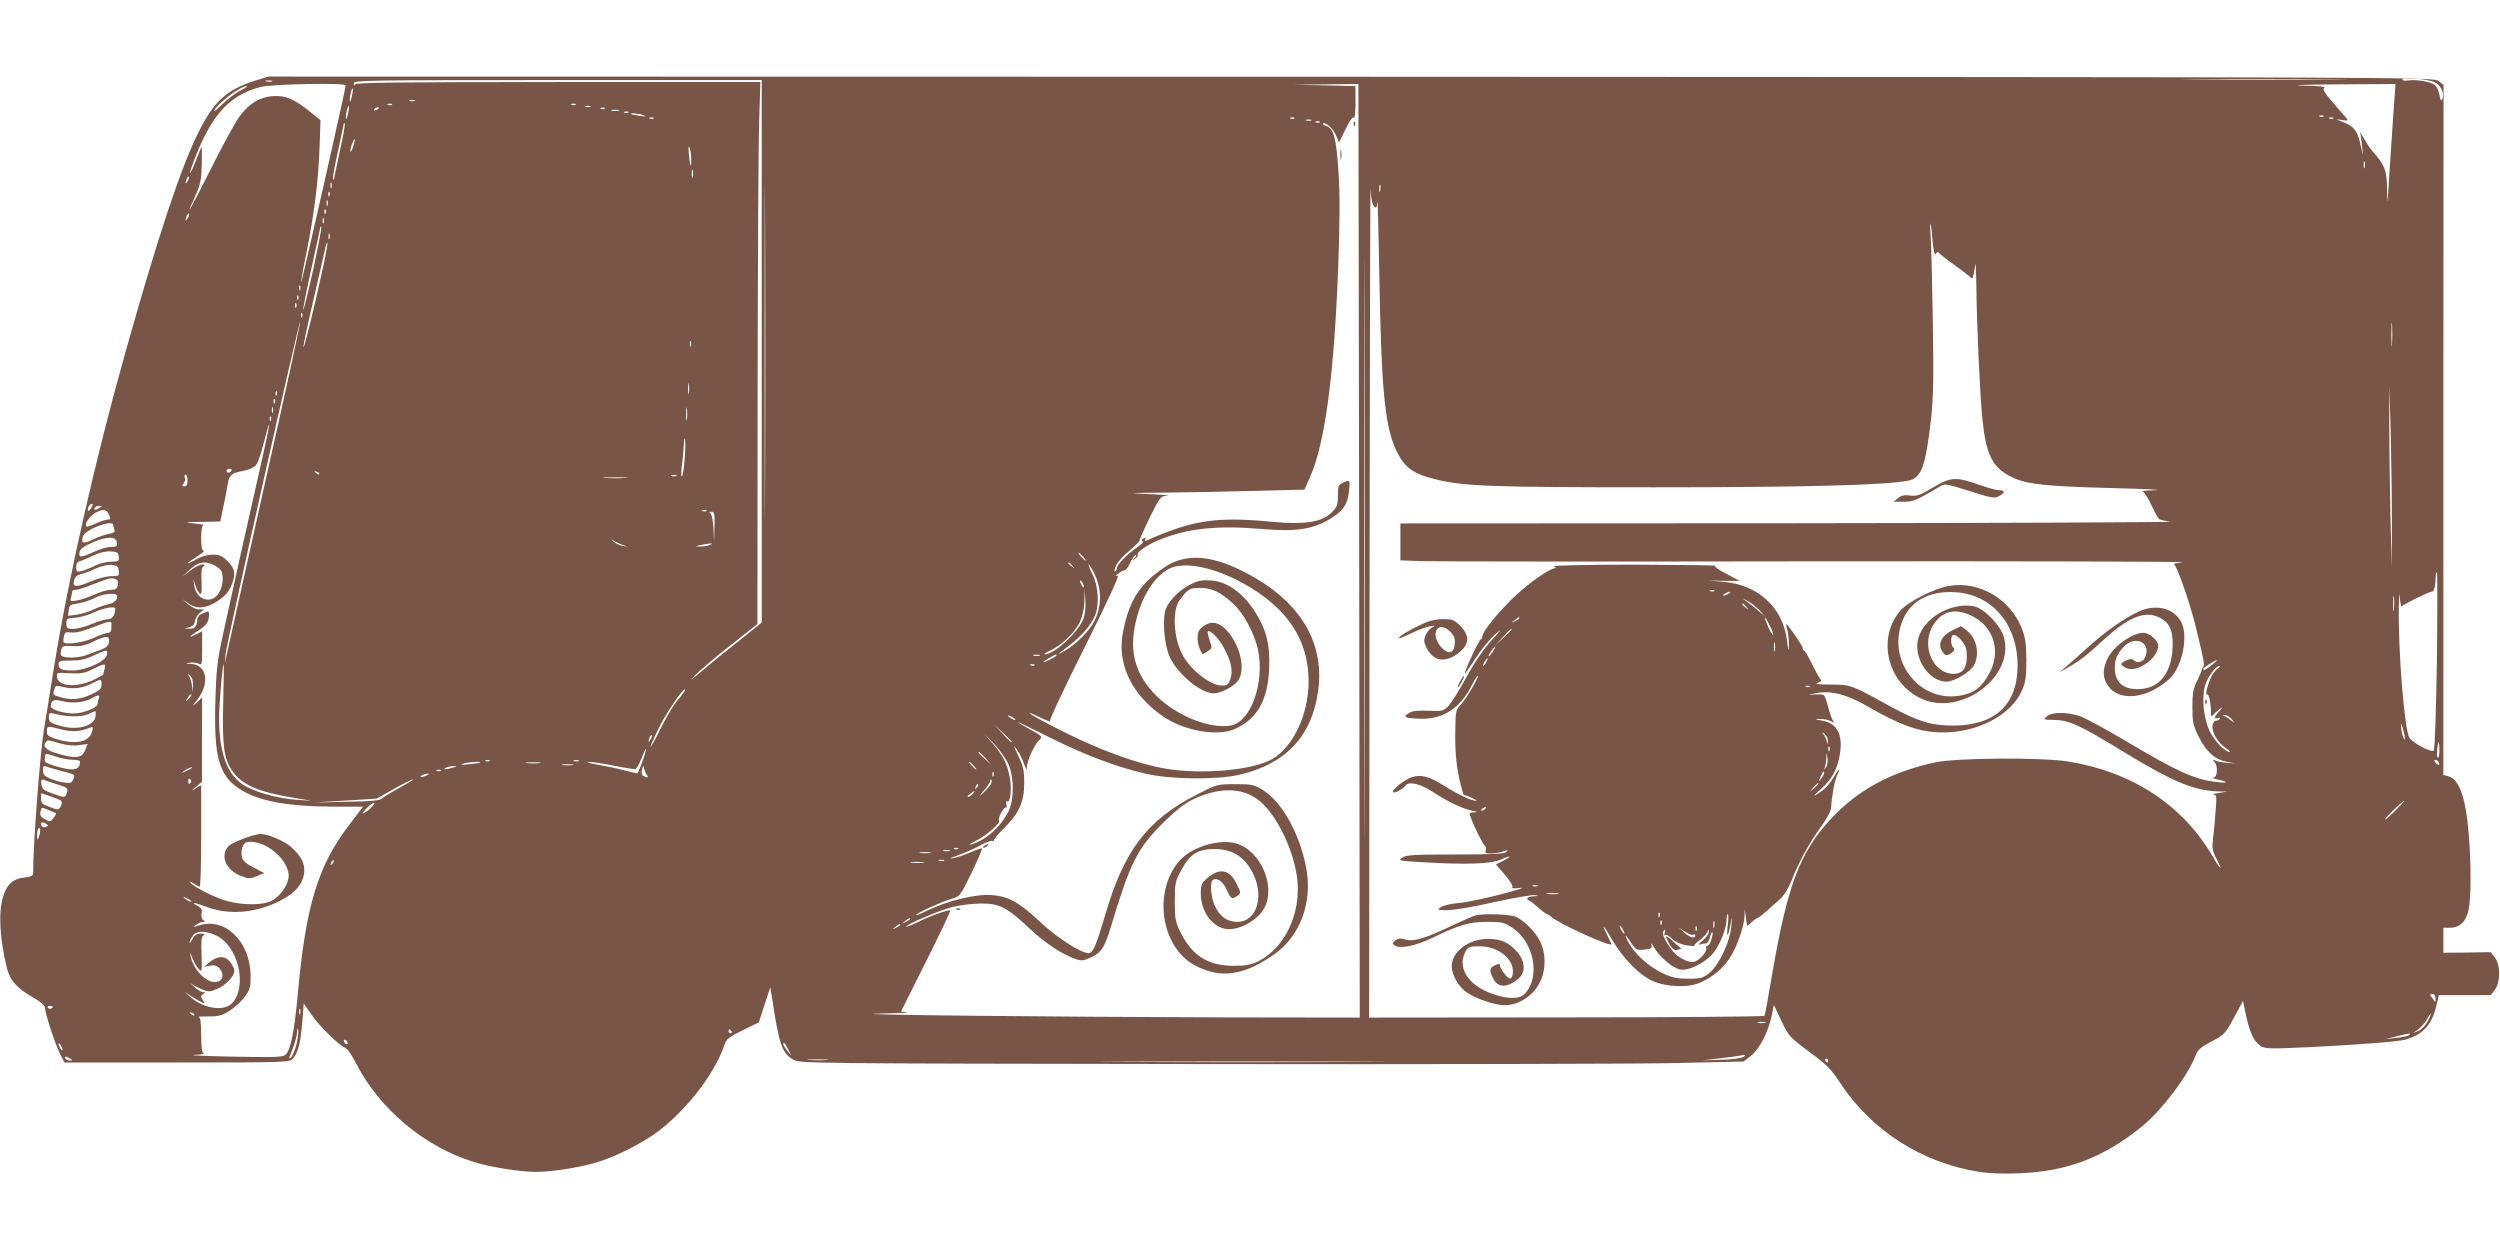 <?xml version="1.0" standalone="no"?>
<!DOCTYPE svg PUBLIC "-//W3C//DTD SVG 20010904//EN"
 "http://www.w3.org/TR/2001/REC-SVG-20010904/DTD/svg10.dtd">
<svg version="1.0" xmlns="http://www.w3.org/2000/svg"
 width="1280pt" height="640pt" viewBox="0 0 1280 640"
 preserveAspectRatio="xMidYMid meet">
<g transform="translate(0,640) scale(0.1,-0.1)"
fill="#795548" stroke="none">
<path d="M1303 5986 c-142 -46 -207 -104 -284 -258 -91 -180 -207 -528 -373
-1118 -160 -567 -298 -1180 -371 -1635 -14 -88 -36 -227 -50 -310 -20 -123
-57 -608 -55 -731 0 -18 -7 -22 -46 -27 -58 -6 -90 -36 -109 -101 -24 -79 -16
-214 20 -361 17 -67 51 -105 143 -157 29 -17 52 -37 52 -46 0 -28 51 -185 76
-234 l24 -48 575 0 c556 0 576 1 594 19 26 26 40 82 49 192 l7 92 39 -57 c41
-60 144 -161 173 -170 10 -3 36 -40 57 -82 120 -233 349 -425 601 -503 85 -27
238 -51 320 -51 90 0 245 26 333 56 98 33 226 100 299 157 147 114 286 297
332 437 10 30 22 40 93 75 l83 40 29 90 30 90 9 -55 c36 -238 50 -281 108
-315 34 -20 55 -20 2099 -23 1136 -2 2223 1 2416 5 l351 8 37 29 c44 33 89
121 107 205 l11 56 38 -80 c36 -78 40 -83 143 -160 90 -66 114 -91 157 -157
160 -245 418 -411 713 -458 50 -8 125 -11 210 -7 243 10 428 81 622 238 103
83 240 265 277 367 10 26 26 41 80 69 65 34 70 39 115 121 l47 87 16 -75 c19
-88 41 -134 75 -156 22 -14 48 -15 257 -5 243 12 449 28 483 38 93 27 137 76
160 178 l12 50 133 0 133 0 21 28 c29 40 29 125 0 164 l-22 28 -121 -2 -121
-1 0 64 0 64 34 0 c50 0 82 31 95 91 13 62 14 223 1 389 -15 186 -49 282 -106
296 l-24 6 0 1767 1 1766 -26 20 c-26 20 -43 20 -5568 22 l-5542 1 -72 -22z
m10640 7 c-188 -2 -498 -2 -690 0 -191 1 -37 2 342 2 380 0 536 -1 348 -2z
m522 -14 c33 -16 52 -57 40 -85 -6 -15 -9 -11 -15 20 -4 22 -15 45 -25 52 -22
16 -95 28 -135 22 -16 -3 -30 0 -30 5 0 14 130 3 165 -14z m-11072 4 c-7 -2
-21 -2 -30 0 -10 3 -4 5 12 5 17 0 24 -2 18 -5z m2507 -1382 l0 -1389 -115
-92 c-64 -50 -151 -121 -193 -157 -55 -47 -65 -53 -35 -22 23 24 105 94 182
154 l139 110 1 1185 c1 652 4 1276 8 1388 l6 202 -1036 0 c-819 0 -1036 -3
-1040 -12 -3 -8 -6 -6 -6 5 -1 16 55 17 1044 17 l1045 0 0 -1389z m17 -699
c-1 -383 -2 -69 -2 698 0 767 1 1081 2 697 2 -383 2 -1011 0 -1395z m3070
-1514 c-1 -662 -2 -121 -2 1202 0 1323 1 1864 2 1203 2 -662 2 -1744 0 -2405z
m-5217 3575 c0 -17 -225 -1012 -228 -1008 -2 1 10 70 27 151 40 199 60 359 67
534 l5 145 -50 40 c-86 69 -128 87 -193 83 -69 -5 -123 -38 -173 -106 -19 -26
-85 -145 -145 -266 -109 -217 -138 -267 -80 -139 26 58 31 81 33 160 1 51 1
93 0 93 -1 0 -14 -32 -29 -70 -15 -39 -29 -68 -31 -66 -2 2 10 39 27 82 88
221 176 316 331 358 58 16 439 23 439 9z m5189 -2383 l3 -2390 -683 1 c-865 2
-2010 14 -1779 19 96 2 161 5 144 7 l-31 4 128 256 c71 141 127 259 124 261
-6 7 -105 -28 -167 -60 -32 -15 -58 -26 -58 -22 0 11 167 82 235 100 39 9 104
18 145 18 96 1 136 -19 248 -125 79 -75 170 -136 241 -160 27 -9 39 -8 72 7
56 24 75 53 105 153 101 336 136 405 268 537 67 66 109 99 156 122 126 59 236
61 321 5 84 -56 172 -214 204 -369 40 -192 -44 -392 -195 -467 -35 -17 -62
-22 -125 -22 -129 0 -213 53 -271 172 -26 52 -29 68 -29 158 0 96 2 103 36
165 42 78 83 103 168 103 95 0 161 -45 202 -137 51 -117 8 -236 -85 -236 -53
0 -91 27 -117 84 -20 44 -25 121 -9 131 22 13 53 -9 71 -51 22 -48 26 -51 55
-30 19 14 18 15 -4 60 -36 75 -90 85 -153 28 -27 -24 -31 -35 -31 -78 0 -85
53 -164 122 -179 66 -15 172 42 206 111 54 111 -21 284 -141 324 -86 28 -232
-14 -296 -87 -137 -157 -96 -441 78 -535 131 -71 251 -54 409 57 134 96 197
271 160 451 -35 172 -124 329 -220 389 -46 28 -56 30 -142 30 -92 0 -93 0
-196 -53 -253 -129 -372 -285 -468 -612 -48 -163 -64 -200 -86 -200 -40 0
-163 79 -250 161 -104 98 -159 129 -243 136 -82 8 -237 -30 -343 -84 -27 -13
-48 -21 -48 -18 0 9 138 71 185 84 39 11 42 15 99 131 32 67 56 123 54 126 -3
2 -29 -7 -59 -20 -30 -13 -70 -27 -89 -30 -23 -4 -16 1 23 14 31 11 82 34 113
50 30 17 60 28 65 24 5 -3 8 -2 7 3 -1 4 22 33 53 63 77 77 103 134 103 231 0
66 -5 87 -31 141 -23 46 -26 56 -10 35 12 -16 30 -49 39 -75 11 -30 17 -38 16
-22 -2 30 35 113 62 140 19 19 18 20 -46 55 -35 20 -64 37 -64 39 0 2 73 -34
163 -79 174 -87 334 -149 487 -185 128 -31 365 -34 485 -7 239 56 372 197 404
431 32 230 -78 431 -311 570 -188 112 -328 138 -443 81 -33 -17 -87 -56 -121
-90 -65 -65 -100 -138 -124 -259 -33 -165 44 -325 209 -437 108 -72 275 -100
362 -62 115 51 170 146 177 310 6 125 -16 207 -80 302 -60 90 -138 143 -216
149 -48 3 -67 0 -108 -21 -64 -32 -121 -95 -130 -142 -12 -65 1 -178 26 -231
43 -89 159 -184 225 -184 31 0 93 30 118 58 43 47 27 157 -33 241 -51 69 -101
81 -152 34 -25 -23 -21 -86 8 -131 1 -2 13 4 27 13 24 15 24 17 10 57 -7 22
-12 43 -9 45 11 11 58 -36 84 -87 36 -67 46 -116 31 -158 -9 -27 -16 -32 -43
-32 -61 0 -168 86 -206 166 -39 79 -47 201 -18 259 6 11 22 32 36 48 21 22 34
27 75 27 61 0 103 -20 167 -77 57 -51 112 -153 131 -240 35 -170 -37 -370
-140 -388 -106 -18 -274 49 -377 149 -110 109 -144 224 -110 377 29 131 94
236 170 276 77 41 231 10 384 -75 224 -125 332 -288 332 -502 0 -166 -78 -333
-185 -396 -100 -58 -362 -81 -551 -49 -137 24 -323 91 -504 181 -91 45 -174
90 -185 99 -11 9 9 2 43 -15 35 -17 61 -27 58 -21 -4 5 77 177 179 380 123
247 179 368 167 364 -14 -4 -13 -2 3 10 11 9 26 17 32 17 7 0 19 15 27 34 8
18 20 37 27 42 10 6 10 3 -1 -12 -14 -18 -14 -18 2 -5 10 7 16 17 13 21 -8 12
54 54 115 78 147 58 295 73 529 53 166 -14 251 -1 339 51 69 42 92 75 99 143
6 60 6 60 -32 43 -22 -10 -25 -17 -25 -66 0 -48 -4 -58 -33 -87 -48 -48 -137
-62 -300 -47 -288 28 -408 10 -646 -95 -9 -4 -12 -2 -7 5 5 8 2 10 -9 5 -11
-4 -13 -8 -5 -13 7 -4 -4 -16 -27 -32 -50 -34 -103 -87 -103 -104 0 -7 -5 -16
-10 -19 -6 -4 -5 8 3 27 7 18 38 53 68 77 29 24 54 49 54 55 0 6 24 59 53 119
53 106 54 107 90 109 20 1 -21 5 -93 8 -121 6 -115 6 85 8 118 1 326 5 462 9
l247 6 29 66 c76 171 123 522 144 1082 8 234 9 359 1 481 -12 175 -24 221 -64
233 -11 4 -18 9 -16 12 12 11 50 -22 66 -57 l17 -39 34 69 c22 46 37 66 42 57
4 -6 8 27 8 75 l0 87 -157 4 -158 3 165 2 165 2 4 -2390z m5294 2223 c-6 -93
-16 -235 -21 -318 -8 -140 -9 -144 -10 -55 -2 100 -11 124 -76 197 -12 13 -31
43 -44 66 -13 23 -21 34 -18 25 3 -10 8 -41 10 -70 6 -53 6 -53 -8 10 -14 71
-34 96 -92 118 -37 14 -37 15 -6 10 35 -6 38 -4 20 16 -7 7 -37 42 -67 77 -42
49 -51 65 -40 72 9 5 -35 10 -111 11 -69 2 10 5 175 6 l300 2 -12 -167z
m-11024 132 c-26 -13 -68 -46 -94 -72 -27 -26 -43 -39 -38 -28 23 41 136 126
168 124 6 0 -11 -11 -36 -24z m572 -31 c-5 -21 -9 -30 -10 -19 -1 24 10 67 15
62 3 -2 0 -22 -5 -43z m322 -21 c-7 -2 -19 -2 -25 0 -7 3 -2 5 12 5 14 0 19
-2 13 -5z m-116 -19 c-3 -3 -12 -4 -19 -1 -8 3 -5 6 6 6 11 1 17 -2 13 -5z
m940 0 c-3 -3 -12 -4 -19 -1 -8 3 -5 6 6 6 11 1 17 -2 13 -5z m-1166 -50 c-5
-21 -9 -30 -10 -19 -1 24 10 67 15 62 3 -2 0 -22 -5 -43z m1242 39 c-7 -2 -19
-2 -25 0 -7 3 -2 5 12 5 14 0 19 -2 13 -5z m-1083 -7 c0 -2 -7 -7 -16 -10 -8
-3 -12 -2 -9 4 6 10 25 14 25 6z m1157 -2 c-3 -3 -12 -4 -19 -1 -8 3 -5 6 6 6
11 1 17 -2 13 -5z m71 -11 c-10 -2 -26 -2 -35 0 -10 3 -2 5 17 5 19 0 27 -2
18 -5z m49 -9 c-3 -3 -12 -4 -19 -1 -8 3 -5 6 6 6 11 1 17 -2 13 -5z m78 -14
c14 -7 8 -8 -20 -3 -22 3 -42 7 -44 9 -9 8 45 2 64 -6z m8602 -6 c-3 -3 -12
-4 -19 -1 -8 3 -5 6 6 6 11 1 17 -2 13 -5z m-8550 -10 c-3 -3 -12 -4 -19 -1
-8 3 -5 6 6 6 11 1 17 -2 13 -5z m3280 0 c-3 -3 -12 -4 -19 -1 -8 3 -5 6 6 6
11 1 17 -2 13 -5z m5320 0 c-3 -3 -12 -4 -19 -1 -8 3 -5 6 6 6 11 1 17 -2 13
-5z m-5234 -11 c-7 -2 -19 -2 -25 0 -7 3 -2 5 12 5 14 0 19 -2 13 -5z m44 -9
c-3 -3 -12 -4 -19 -1 -8 3 -5 6 6 6 11 1 17 -2 13 -5z m-5017 -148 c-16 -75
-30 -139 -30 -143 0 -3 -2 -4 -5 -1 -3 3 8 67 25 142 16 75 30 139 30 143 0 3
2 4 5 1 3 -3 -8 -67 -25 -142z m69 25 c-6 -18 -13 -30 -15 -28 -2 2 1 18 7 36
6 18 13 30 15 28 2 -2 -1 -18 -7 -36z m1730 -65 c1 -55 -5 -42 -12 24 -3 34
-2 47 3 35 5 -11 9 -38 9 -59z m8568 -43 c-3 -10 -5 -4 -5 12 0 17 2 24 5 18
2 -7 2 -21 0 -30z m-8560 -50 c-3 -10 -5 -2 -5 17 0 19 2 27 5 18 2 -10 2 -26
0 -35z m-2586 -20 c-12 -20 -14 -14 -5 12 4 9 9 14 11 11 3 -2 0 -13 -6 -23z
m6074 -129 c12 -12 14 -9 17 23 2 21 6 -146 10 -372 10 -583 28 -771 84 -895
42 -91 85 -125 200 -153 144 -37 287 -42 1124 -42 766 0 1185 11 1300 34 68
13 89 72 117 316 12 113 14 208 9 500 -3 198 -8 394 -11 435 -3 41 -3 71 -1
65 3 -5 8 -46 11 -89 5 -53 10 -74 16 -65 6 9 12 10 17 4 4 -6 37 -32 74 -58
36 -26 73 -54 82 -62 14 -14 16 -14 20 7 3 13 7 37 9 53 2 17 5 -35 6 -115 2
-191 18 -549 31 -677 19 -184 52 -249 153 -297 74 -36 173 -46 512 -55 165 -4
264 -9 220 -11 -44 -1 -73 -4 -65 -6 8 -3 29 -34 45 -70 17 -36 35 -69 40 -72
6 -4 30 -9 55 -13 25 -3 -852 -7 -1947 -8 l-1993 -1 0 -94 0 -95 108 -4 c59
-2 973 -3 2032 -1 1059 1 1898 -1 1865 -5 -33 -4 -53 -8 -45 -9 13 -2 79 -188
110 -312 44 -180 49 -204 40 -215 -5 -5 -8 -14 -8 -18 0 -4 -11 -29 -24 -55
-19 -38 -23 -63 -23 -132 0 -76 3 -92 33 -153 38 -77 84 -117 146 -128 l41 -8
-40 3 c-22 2 -49 6 -60 11 -16 7 -18 6 -7 -6 19 -21 16 -79 -5 -80 -10 -1 2
-6 25 -11 64 -14 45 -20 -30 -9 -96 13 -193 58 -420 193 -112 67 -227 129
-255 140 -68 23 -144 24 -172 1 -21 -18 -21 -18 38 -19 75 -1 131 -27 353
-163 251 -153 361 -199 483 -203 l50 -1 -45 -7 c-25 -4 -37 -8 -27 -8 16 -2
17 -10 11 -84 -3 -46 -9 -108 -13 -140 -6 -48 -4 -63 15 -100 38 -72 26 -68
-17 7 -153 263 -412 433 -739 486 -134 22 -571 19 -680 -4 -228 -49 -397 -141
-536 -290 -158 -170 -222 -339 -299 -787 -20 -118 -38 -217 -41 -221 -2 -4
-459 -8 -1014 -8 l-1010 -1 2 2157 c1 1187 4 2125 5 2084 3 -45 9 -79 18 -87z
m-5338 94 c-3 -7 -5 -2 -5 12 0 14 2 19 5 13 2 -7 2 -19 0 -25z m5370 -15 c-3
-10 -5 -4 -5 12 0 17 2 24 5 18 2 -7 2 -21 0 -30z m-5380 -25 c-3 -8 -6 -5 -6
6 -1 11 2 17 5 13 3 -3 4 -12 1 -19z m-10 -50 c-3 -7 -5 -2 -5 12 0 14 2 19 5
13 2 -7 2 -19 0 -25z m-10 -40 c-3 -8 -6 -5 -6 6 -1 11 2 17 5 13 3 -3 4 -12
1 -19z m-706 -25 c-12 -20 -14 -14 -5 12 4 9 9 14 11 11 3 -2 0 -13 -6 -23z
m696 -25 c-3 -7 -5 -2 -5 12 0 14 2 19 5 13 2 -7 2 -19 0 -25z m-53 -237 c-26
-116 -49 -209 -51 -207 -3 2 16 97 41 210 25 113 46 209 46 212 0 4 2 5 5 2 3
-3 -16 -100 -41 -217z m83 157 c-3 -7 -5 -2 -5 12 0 14 2 19 5 13 2 -7 2 -19
0 -25z m-32 -142 c-42 -194 -97 -418 -101 -413 -3 3 20 110 50 238 30 129 57
249 61 267 4 18 9 31 11 29 3 -2 -7 -57 -21 -121z m-118 -118 c-3 -8 -6 -5 -6
6 -1 11 2 17 5 13 3 -3 4 -12 1 -19z m-10 -50 c-3 -8 -6 -5 -6 6 -1 11 2 17 5
13 3 -3 4 -12 1 -19z m-10 -40 c-3 -8 -6 -5 -6 6 -1 11 2 17 5 13 3 -3 4 -12
1 -19z m30 -50 c-3 -8 -6 -5 -6 6 -1 11 2 17 5 13 3 -3 4 -12 1 -19z m10700
-140 c-2 -29 -3 -8 -3 47 0 55 1 79 3 53 2 -26 2 -71 0 -100z m-10893 -723
c-102 -457 -189 -848 -194 -870 l-9 -40 4 45 c4 53 378 1716 382 1703 2 -5
-80 -382 -183 -838z m2183 713 c-3 -7 -5 -2 -5 12 0 14 2 19 5 13 2 -7 2 -19
0 -25z m-10 -240 c-2 -13 -4 -3 -4 22 0 25 2 35 4 23 2 -13 2 -33 0 -45z
m8720 -693 l-1 -200 -7 265 c-3 146 -6 355 -6 465 l1 200 7 -265 c3 -146 6
-355 6 -465z m-10830 683 c-3 -8 -6 -5 -6 6 -1 11 2 17 5 13 3 -3 4 -12 1 -19z
m-10 -40 c-3 -8 -6 -5 -6 6 -1 11 2 17 5 13 3 -3 4 -12 1 -19z m2110 -85 c-2
-16 -4 -3 -4 27 0 30 2 43 4 28 2 -16 2 -40 0 -55z m-2120 35 c-3 -7 -5 -2 -5
12 0 14 2 19 5 13 2 -7 2 -19 0 -25z m-10 -40 c-3 -8 -6 -5 -6 6 -1 11 2 17 5
13 3 -3 4 -12 1 -19z m-51 -225 c-47 -204 -144 -640 -198 -888 -25 -115 -31
-171 -35 -315 -9 -293 16 -388 123 -459 96 -63 247 -91 491 -91 l142 0 -70
-92 c-161 -210 -223 -414 -264 -864 -18 -197 -37 -291 -63 -314 -14 -13 -54
-14 -272 -10 -140 3 -228 7 -195 9 33 1 54 5 48 8 -9 3 -13 32 -13 93 0 62 -4
90 -12 93 -7 2 14 3 48 3 51 -1 69 4 110 29 26 17 62 50 78 73 27 37 30 50 29
110 -3 176 -136 300 -270 252 -26 -9 -27 -9 -9 5 11 8 27 15 35 15 13 0 14 2
2 9 -8 5 -12 19 -9 34 4 19 -1 28 -19 38 -39 21 -20 20 38 -2 121 -47 263 -35
392 34 69 36 107 81 114 135 6 48 -12 86 -66 135 -35 31 -118 67 -157 67 -32
0 -146 -43 -164 -62 -45 -49 -14 -123 64 -153 39 -15 46 -15 81 -1 l38 16 -54
28 c-38 19 -55 34 -60 52 -8 36 4 74 25 78 93 18 227 -98 213 -185 -8 -45 -47
-96 -90 -117 -45 -21 -144 -21 -222 0 -60 15 -178 75 -191 96 -4 6 3 4 17 -5
13 -9 27 -17 31 -17 5 0 8 117 8 260 l0 260 -27 -16 c-28 -17 -28 -17 1 8 l30
25 0 216 1 216 -29 -27 c-25 -23 -24 -21 8 21 62 84 43 175 -38 178 -30 2 -30
2 -4 6 15 2 35 0 45 -5 17 -9 18 -4 18 78 l0 88 -27 -14 c-46 -24 -44 -15 4
15 45 29 58 47 58 82 0 22 -1 23 -35 7 -14 -6 -25 -19 -25 -29 0 -34 -12 -49
-39 -48 l-26 1 25 7 c17 4 26 15 28 31 2 14 13 33 25 42 l22 18 -27 0 c-15 0
-39 12 -55 26 l-28 26 29 -21 c42 -31 90 -27 149 11 34 22 56 45 68 72 28 62
24 93 -15 132 -28 28 -41 34 -77 34 -28 0 -60 -9 -86 -25 -58 -32 -54 -22 5
15 26 16 41 30 35 30 -9 0 -13 20 -13 65 0 44 4 66 13 67 6 1 -15 4 -48 8 -56
6 -53 7 36 8 l97 2 15 73 c9 39 19 91 22 114 8 51 19 61 81 72 29 6 55 18 65
30 10 12 27 64 40 116 13 52 25 93 27 91 2 -2 -17 -94 -42 -203z m2169 20 c-4
-46 -10 -83 -14 -83 -4 0 -4 24 0 53 4 28 8 77 10 107 1 30 4 44 6 30 3 -13 2
-62 -2 -107z m-2320 -53 c-3 -5 -10 -10 -16 -10 -5 0 -9 5 -9 10 0 6 7 10 16
10 8 0 12 -4 9 -10z m450 -18 c-3 -3 -11 0 -18 7 -9 10 -8 11 6 5 10 -3 15 -9
12 -12z m-675 -32 c0 -21 -5 -30 -16 -30 -13 0 -14 3 -4 15 7 8 10 22 6 30 -3
8 -1 15 4 15 6 0 10 -13 10 -30z m2503 23 c-7 -2 -19 -2 -25 0 -7 3 -2 5 12 5
14 0 19 -2 13 -5z m-260 -10 c-29 -2 -77 -2 -105 0 -29 2 -6 3 52 3 58 0 81
-1 53 -3z m-2735 -153 c-14 -22 -24 -19 -15 5 4 8 11 15 17 15 6 0 6 -7 -2
-20z m42 0 c-20 -13 -33 -13 -25 0 3 6 14 10 23 10 15 0 15 -2 2 -10z m48 -35
c10 -21 9 -25 -6 -25 -9 0 -37 -9 -61 -20 -24 -11 -46 -18 -48 -16 -12 11 12
49 40 67 43 25 62 24 75 -6z m3059 19 c-3 -3 -12 -4 -19 -1 -8 3 -5 6 6 6 11
1 17 -2 13 -5z m41 -81 l-2 -78 -3 70 c-2 39 -9 73 -16 77 -8 5 -6 8 6 8 15 0
17 -10 15 -77z m-3078 8 c0 -5 3 -16 6 -24 4 -11 -5 -16 -31 -21 -21 -4 -57
-17 -81 -29 -48 -23 -59 -20 -50 15 9 37 156 92 156 59z m18 -88 c3 -20 -1
-23 -30 -23 -18 0 -57 -11 -86 -25 -67 -31 -80 -32 -75 -2 3 16 21 30 66 49
75 33 121 33 125 1z m2587 -12 l30 -11 -30 6 c-16 3 -37 13 -45 22 -13 14 -13
15 0 5 8 -6 29 -15 45 -22z m450 -1 c-11 -5 -33 -8 -50 -8 -29 1 -29 1 5 8 49
10 69 10 45 0z m-3027 -60 c3 -23 0 -25 -40 -26 -24 0 -61 -10 -83 -21 -22
-11 -52 -23 -67 -27 -25 -6 -28 -4 -28 20 0 17 6 28 19 31 10 2 40 15 67 28
31 15 64 23 89 22 35 -2 40 -5 43 -27z m4937 0 c10 -11 16 -20 13 -20 -3 0
-13 9 -23 20 -10 11 -16 20 -13 20 3 0 13 -9 23 -20z m-4446 -45 c16 -8 31
-22 35 -30 12 -32 6 -80 -14 -112 -36 -59 -115 -35 -125 37 l-5 35 10 -31 c5
-17 16 -36 22 -42 10 -8 12 4 10 60 -3 51 0 73 10 79 10 6 8 9 -7 9 -11 0 -38
-14 -60 -31 l-40 -31 37 36 c42 40 79 46 127 21z m4392 -2 c13 -16 12 -17 -3
-4 -10 7 -18 15 -18 17 0 8 8 3 21 -13z m118 -53 c32 -73 30 -156 -3 -225 -27
-55 -96 -124 -157 -159 -43 -24 -37 -18 28 31 58 44 109 102 129 150 24 57 18
152 -14 216 -16 31 -23 52 -16 47 6 -6 21 -33 33 -60z m-5001 28 c3 -27 1 -28
-38 -28 -22 0 -67 -11 -100 -25 -80 -34 -100 -33 -91 2 5 20 16 29 37 34 16 4
49 16 74 28 25 12 60 20 80 19 30 -3 35 -7 38 -30z m11869 -460 c-4 -249 -11
-456 -16 -461 -12 -12 -107 38 -125 66 -25 39 -58 442 -54 672 1 61 3 78 5 45
3 -30 7 -50 11 -44 7 10 137 74 151 74 13 0 21 27 21 66 0 19 3 34 7 34 3 0 3
-203 0 -452z m-11880 414 c7 -4 10 -17 6 -30 -4 -17 -13 -22 -37 -22 -17 0
-54 -11 -81 -24 -28 -12 -68 -26 -89 -30 -37 -7 -38 -6 -32 16 3 13 6 26 6 31
0 4 8 7 18 7 16 1 34 7 132 45 40 16 60 18 77 7z m4953 -37 c0 -5 -5 -3 -10 5
-5 8 -10 20 -10 25 0 6 5 3 10 -5 5 -8 10 -19 10 -25z m-5 -168 c-29 -69 -148
-177 -194 -177 -9 0 3 9 26 19 58 27 127 93 152 146 13 28 22 68 23 107 l2 63
3 -60 c3 -40 -2 -74 -12 -98z m6712 51 c-2 -18 -4 -4 -4 32 0 36 2 50 4 33 2
-18 2 -48 0 -65z m-11657 70 c0 -23 -15 -35 -50 -43 -19 -4 -52 -16 -72 -26
-21 -11 -59 -22 -84 -26 l-46 -6 4 29 c3 26 8 29 49 35 25 4 63 16 85 28 44
23 114 28 114 9z m-10 -65 c-1 -33 -15 -53 -36 -53 -14 0 -51 -11 -84 -25 -33
-14 -75 -25 -95 -25 -32 0 -35 3 -35 28 0 25 3 27 43 29 23 1 67 13 97 27 53
25 110 34 110 19z m-19 -76 c-1 -4 -1 -16 -1 -27 0 -12 -7 -20 -17 -20 -10 0
-43 -12 -73 -26 -49 -23 -141 -37 -154 -23 -2 2 -2 15 1 29 4 22 9 25 36 22
29 -3 57 4 157 43 36 14 52 15 51 2z m-13 -93 c-2 -19 -12 -29 -38 -39 -19 -7
-55 -21 -80 -30 -41 -15 -112 -16 -127 -1 -3 3 -3 15 0 28 6 21 11 23 59 20
40 -2 65 3 103 22 68 33 87 33 83 0z m-10 -66 c-5 -33 -107 -80 -174 -81 -59
0 -74 7 -74 33 0 16 8 18 63 18 47 0 75 6 117 26 67 32 72 32 68 4z m4775 -5
c-7 -2 -21 -2 -30 0 -10 3 -4 5 12 5 17 0 24 -2 18 -5z m87 2 c0 -6 -56 -35
-67 -35 -4 1 8 9 27 20 39 22 40 22 40 15z m5915 -50 c-29 -23 -45 -31 -45
-20 0 6 62 45 70 45 3 0 -8 -11 -25 -25z m-10790 -22 c-4 -16 -7 -29 -8 -29
-1 -1 -21 -11 -44 -23 -85 -43 -185 -37 -191 11 -3 25 -3 25 65 21 57 -3 76 0
118 21 64 32 69 31 60 -1z m608 -165 c-6 -221 3 -293 45 -353 51 -74 134 -110
317 -140 l90 -15 -75 5 c-102 7 -222 41 -278 79 -91 60 -130 198 -118 406 7
109 17 210 21 210 2 0 0 -87 -2 -192z m4154 186 c-3 -3 -12 -4 -19 -1 -8 3 -5
6 6 6 11 1 17 -2 13 -5z m6060 -15 c-9 -5 -24 -24 -34 -42 -19 -37 -35 -99
-23 -92 9 5 20 -44 20 -88 0 -26 2 -28 13 -16 6 8 21 21 32 29 17 12 17 11 -2
-11 -27 -29 -30 -44 -7 -35 8 3 12 2 9 -4 -3 -6 -12 -10 -19 -10 -8 0 -16 -11
-18 -25 -6 -31 28 -89 68 -115 16 -11 25 -20 20 -20 -24 0 -77 55 -102 105
-31 65 -42 167 -25 232 12 44 55 103 74 103 7 0 4 -5 -6 -11z m-10369 -88 l-1
-36 -4 35 c-3 19 -10 42 -16 50 -10 13 -10 13 6 1 11 -9 16 -26 15 -50z m-468
4 c0 -21 -9 -30 -52 -50 -58 -27 -102 -31 -161 -14 -33 9 -37 13 -31 32 9 30
6 29 55 18 48 -11 97 -3 144 22 41 22 45 21 45 -8z m2983 -37 c-5 -7 -24 -32
-43 -55 -18 -23 -54 -86 -81 -140 -58 -116 -66 -116 -10 1 35 75 123 206 137
206 4 0 2 -6 -3 -12z m-2537 -36 c-17 -16 -18 -16 -5 5 7 12 15 20 18 17 3 -2
-3 -12 -13 -22z m-460 2 c-3 -9 -6 -21 -6 -28 0 -19 -75 -49 -123 -49 -51 0
-117 20 -117 36 1 32 16 39 60 27 48 -13 112 -7 150 15 33 19 43 19 36 -1z
m-16 -84 c0 -56 -90 -83 -184 -56 -49 15 -56 20 -56 42 0 24 3 26 28 20 66
-17 138 -18 172 -3 19 9 36 16 38 16 1 1 2 -8 2 -19z m4710 -26 c0 -2 -9 0
-20 6 -11 6 -20 13 -20 16 0 2 9 0 20 -6 11 -6 20 -13 20 -16z m6226 4 c19
-23 19 -23 -1 -7 -11 9 -27 19 -35 22 -13 5 -13 6 1 6 9 1 24 -9 35 -21z m883
-72 c7 -26 7 -36 0 -29 -5 5 -12 27 -14 49 -6 44 -1 37 14 -20z m-7129 -43 c0
-8 -9 0 -50 45 l-45 47 48 -45 c26 -24 47 -45 47 -47z m-4864 62 c54 -14 95
-11 146 10 14 6 16 2 9 -22 -14 -52 -82 -67 -179 -38 -44 14 -52 19 -52 40 0
29 2 29 76 10z m3015 -52 c-12 -20 -14 -14 -5 12 4 9 9 14 11 11 3 -2 0 -13
-6 -23z m1829 -119 c33 -67 34 -190 2 -251 -42 -81 -120 -149 -192 -167 -14
-4 -2 5 26 19 55 27 128 91 119 104 -7 12 25 72 35 66 4 -3 6 5 2 17 -3 13 -1
19 5 15 16 -10 24 64 13 123 -13 69 -34 111 -87 173 l-45 52 49 -51 c28 -29
60 -74 73 -100z m-4853 100 c36 -10 70 -14 98 -9 l44 6 -12 -30 c-17 -45 -51
-48 -159 -14 -45 14 -62 36 -41 56 8 9 7 9 70 -9z m12183 -34 c0 -22 -3 -40
-8 -40 -4 0 -6 18 -4 40 2 22 6 40 8 40 2 0 4 -18 4 -40z m-9201 -59 c-12 -34
-24 -61 -26 -61 -3 0 -33 7 -67 16 -33 9 -95 22 -136 29 -41 7 -62 13 -47 14
16 1 74 -8 129 -19 56 -12 106 -19 112 -17 6 3 20 27 31 55 27 72 31 57 4 -17z
m1757 17 l29 -33 -32 29 c-31 28 -38 36 -30 36 2 0 16 -15 33 -32z m-4756 7
c23 -8 60 -15 81 -15 22 0 39 -4 39 -9 0 -28 -14 -41 -44 -40 -38 0 -139 31
-137 42 0 4 1 14 1 22 0 8 4 15 9 15 5 0 28 -7 51 -15z m2217 -21 c-3 -3 -12
-4 -19 -1 -8 3 -5 6 6 6 11 1 17 -2 13 -5z m456 -1 c-7 -2 -19 -2 -25 0 -7 3
-2 5 12 5 14 0 19 -2 13 -5z m9522 -4 c11 -17 -1 -21 -15 -4 -8 9 -8 15 -2 15
6 0 14 -5 17 -11z m-10026 -3 c-2 -2 -29 -6 -59 -9 -36 -4 -46 -3 -30 3 25 8
97 13 89 6z m304 -3 c-18 -2 -48 -2 -65 0 -18 2 -4 4 32 4 36 0 50 -2 33 -4z
m2222 -13 c10 -11 16 -20 13 -20 -3 0 -13 9 -23 20 -10 11 -16 20 -13 20 3 0
13 -9 23 -20z m-2052 3 c-13 -2 -35 -2 -50 0 -16 2 -5 4 22 4 28 0 40 -2 28
-4z m-2612 -32 c63 -16 65 -18 55 -40 -8 -19 -16 -22 -45 -18 -20 2 -53 12
-73 20 -30 13 -38 21 -38 43 0 21 3 25 18 19 9 -4 47 -14 83 -24z m1999 19
c-34 -11 -60 -11 -35 0 11 5 29 8 40 8 16 0 15 -2 -5 -8z m992 -37 c12 -14 0
-17 -19 -5 -8 5 -10 17 -6 32 6 22 8 23 11 5 2 -11 9 -26 14 -32z m-2333 33
c-2 -2 -15 -9 -29 -15 -24 -11 -24 -11 -6 3 16 13 49 24 35 12z m1278 -12 c-3
-3 -12 -4 -19 -1 -8 3 -5 6 6 6 11 1 17 -2 13 -5z m2830 -26 c-3 -8 -6 -5 -6
6 -1 11 2 17 5 13 3 -3 4 -12 1 -19z m-2902 2 c-27 -12 -43 -12 -25 0 8 5 22
9 30 9 10 0 8 -3 -5 -9z m-1211 -40 c-6 -6 -10 -3 -10 10 0 13 4 16 10 10 7
-7 7 -13 0 -20z m-681 -6 c50 -15 56 -20 51 -38 -10 -32 -11 -32 -72 -10 -49
18 -57 24 -60 49 -3 20 0 26 10 23 7 -3 39 -14 71 -24z m1757 -15 c-41 -22
-83 -48 -92 -56 -13 -12 -52 -16 -185 -18 l-168 -4 162 10 162 10 88 50 c48
27 93 49 98 49 6 0 -24 -19 -65 -41z m3022 14 c-6 -10 -23 -29 -38 -43 -25
-22 -25 -21 4 13 18 21 32 43 32 49 0 6 3 9 6 6 3 -4 1 -15 -4 -25z m-71 -16
c-10 -9 -11 -8 -5 6 3 10 9 15 12 12 3 -3 0 -11 -7 -18z m-21 -32 c-7 -8 -17
-15 -23 -15 -6 0 -2 7 9 15 25 19 30 19 14 0z m-4667 -35 c5 -4 4 -17 -2 -28
-11 -20 -12 -21 -56 -4 -38 14 -45 20 -45 44 l0 27 48 -16 c26 -9 51 -19 55
-23z m11952 -50 c-27 -27 -51 -48 -53 -45 -4 4 88 94 98 95 2 0 -18 -22 -45
-50z m-10361 19 c-10 -11 -28 -26 -39 -31 -14 -8 -12 -2 9 21 33 34 61 44 30
10z m-1617 -33 c2 -1 -4 -12 -13 -24 -14 -20 -17 -21 -43 -7 -22 11 -27 19
-24 39 5 24 6 24 41 9 21 -8 38 -16 39 -17z m-49 -55 c11 -7 11 -9 -1 -14 -16
-6 -27 0 -27 15 0 10 11 10 28 -1z m-34 -48 c-10 -40 -14 -41 -14 -5 0 18 5
32 10 32 6 0 8 -11 4 -27z m4703 -79 c-3 -3 -12 -4 -19 -1 -8 3 -5 6 6 6 11 1
17 -2 13 -5z m-44 -11 c-7 -2 -21 -2 -30 0 -10 3 -4 5 12 5 17 0 24 -2 18 -5z
m-100 -10 c-13 -2 -35 -2 -50 0 -16 2 -5 4 22 4 28 0 40 -2 28 -4z m-3062 -56
c-10 -9 -11 -8 -5 6 3 10 9 15 12 12 3 -3 0 -11 -7 -18z m3132 16 c-7 -2 -19
-2 -25 0 -7 3 -2 5 12 5 14 0 19 -2 13 -5z m-105 -10 c-15 -2 -42 -2 -60 0
-18 2 -6 4 27 4 33 0 48 -2 33 -4z m-3748 -199 c0 -2 -9 0 -20 6 -11 6 -20 13
-20 16 0 2 9 0 20 -6 11 -6 20 -13 20 -16z m3680 -89 c0 -2 -10 -9 -22 -15
-22 -11 -22 -10 -4 4 21 17 26 19 26 11z m-50 -30 c0 -2 -10 -9 -22 -15 -22
-11 -22 -10 -4 4 21 17 26 19 26 11z m-3505 -54 c115 -52 164 -261 83 -348
-41 -43 -147 -27 -213 32 l-30 27 30 -20 c17 -10 40 -25 53 -31 22 -12 22 -11
10 9 -11 17 -11 22 2 30 13 9 13 10 0 10 -9 0 -29 12 -46 28 -17 15 -23 22
-14 15 9 -7 32 -19 53 -28 33 -14 40 -14 77 1 44 18 90 65 90 93 0 10 -9 30
-21 45 -26 33 -64 34 -104 1 l-30 -25 30 6 c23 4 35 0 49 -14 26 -30 18 -66
-17 -70 -50 -6 -117 62 -131 133 -5 23 -3 20 9 -10 9 -22 23 -48 33 -57 16
-17 17 -12 14 74 -3 68 -1 93 10 99 9 6 5 9 -14 9 -20 0 -32 -8 -42 -27 -8
-16 -15 -23 -16 -18 0 6 7 21 16 33 19 27 63 29 119 3z m11365 -323 c0 -12 -1
-19 -3 -17 -1 2 -9 12 -16 22 -12 14 -11 17 3 17 10 0 16 -8 16 -22z m-12200
-42 c0 -11 -19 -15 -25 -6 -3 5 1 10 9 10 9 0 16 -2 16 -4z m1267 -38 c-3 -7
-5 -2 -5 12 0 14 2 19 5 13 2 -7 2 -19 0 -25z m-542 -6 c-3 -3 -11 0 -18 7 -9
10 -8 11 6 5 10 -3 15 -9 12 -12z m11436 -30 c-11 -21 -32 -43 -48 -50 l-28
-12 28 21 c15 12 34 34 43 50 8 16 17 29 19 29 3 0 -3 -17 -14 -38z m-3393 -9
c-10 -2 -26 -2 -35 0 -10 3 -2 5 17 5 19 0 27 -2 18 -5z m-7522 -118 c-9 -29
-21 -57 -28 -61 -8 -5 -9 -2 -3 12 23 56 34 92 36 119 1 24 3 26 6 7 2 -12 -3
-47 -11 -77z m2229 75 c3 -5 1 -10 -4 -10 -6 0 -11 5 -11 10 0 6 2 10 4 10 3
0 8 -4 11 -10z m8590 -19 c-6 -6 -35 -12 -65 -15 l-55 -6 55 14 c73 18 76 18
65 7z m-10555 -42 c0 -6 -4 -7 -10 -4 -5 3 -10 11 -10 16 0 6 5 7 10 4 6 -3
10 -11 10 -16z m-1460 -34 c0 -5 -5 -3 -10 5 -5 8 -10 20 -10 25 0 6 5 3 10
-5 5 -8 10 -19 10 -25z m3715 3 l16 -33 -20 25 c-20 24 -26 40 -16 40 2 0 12
-15 20 -32z m4890 -40 c-11 -7 -63 -13 -115 -14 l-95 -3 80 9 c44 5 89 11 100
13 41 8 50 7 30 -5z m-8565 -8 c13 -8 13 -10 -2 -10 -9 0 -20 5 -23 10 -8 13
5 13 25 0z m3873 -7 c-23 -2 -64 -2 -90 0 -26 2 -7 3 42 3 50 0 71 -1 48 -3z
m5127 -3 c0 -5 -2 -10 -4 -10 -3 0 -8 5 -11 10 -3 6 -1 10 4 10 6 0 11 -4 11
-10z m-2407 -7 c-326 -2 -860 -2 -1185 0 -326 1 -60 2 592 2 652 0 918 -1 593
-2z"/>
<path d="M6931 5764 c0 -11 3 -14 6 -6 3 7 2 16 -1 19 -3 4 -6 -2 -5 -13z"/>
<path d="M6863 5605 c0 -22 2 -30 4 -17 2 12 2 30 0 40 -3 9 -5 -1 -4 -23z"/>
<path d="M5040 2070 c-9 -6 -10 -10 -3 -10 6 0 15 5 18 10 8 12 4 12 -15 0z"/>
<path d="M4898 1743 c7 -3 16 -2 19 1 4 3 -2 6 -13 5 -11 0 -14 -3 -6 -6z"/>
<path d="M9897 3904 c-68 -40 -83 -46 -118 -41 -29 4 -45 0 -62 -14 l-22 -18
50 0 c49 -1 69 8 182 75 35 20 22 22 195 -32 77 -24 91 -26 113 -14 32 17 32
30 1 30 -13 0 -57 12 -98 26 -122 44 -150 43 -241 -12z"/>
<path d="M7955 3500 c11 -5 15 -9 8 -9 -33 -2 -146 -84 -224 -160 -81 -81
-149 -167 -149 -189 0 -6 -3 -12 -7 -14 -11 -4 -83 -159 -83 -176 0 -4 19 23
43 59 44 69 83 117 133 159 15 14 -1 -7 -36 -45 -42 -46 -88 -112 -130 -189
-36 -66 -77 -132 -92 -148 -27 -29 -31 -30 -106 -27 -58 2 -83 -1 -100 -13
-20 -13 -21 -16 -7 -22 9 -3 45 -6 79 -6 109 0 194 58 251 170 14 28 28 50 31
50 10 0 -57 -116 -85 -146 -28 -29 -29 -34 -30 -142 -2 -107 7 -191 30 -279 7
-24 12 -43 13 -43 16 -2 76 -29 65 -30 -26 0 -83 26 -162 75 -82 51 -121 62
-171 45 -36 -12 -103 -66 -93 -76 7 -7 49 15 63 34 17 23 78 9 139 -32 75 -49
151 -86 199 -96 31 -6 34 -8 14 -9 -26 -1 -27 -3 -17 -28 18 -50 63 -138 72
-144 6 -4 7 -14 4 -23 -5 -13 1 -16 28 -16 18 0 46 5 62 11 23 8 26 8 15 -3
-10 -10 -70 -13 -261 -13 -210 0 -251 -2 -271 -16 -23 -15 -19 -16 95 -23 231
-14 358 -10 409 13 54 24 61 19 11 -7 l-36 -18 26 -29 c45 -52 65 -82 57 -90
-4 -4 16 -4 43 -1 28 3 -20 -12 -105 -34 -85 -22 -183 -42 -218 -44 -34 -3
-72 -12 -85 -21 -20 -14 -19 -15 35 -15 31 0 138 18 238 41 100 22 194 38 208
36 24 -4 23 -4 -5 -6 -18 0 -33 -5 -33 -11 0 -5 3 -10 8 -10 4 0 24 -16 46
-35 21 -19 42 -35 46 -35 5 0 15 -7 24 -15 32 -32 306 -156 306 -139 0 3 -9
22 -20 44 -35 70 -21 57 25 -23 55 -93 134 -175 201 -207 71 -34 185 -39 249
-11 65 29 118 73 153 129 36 56 71 157 74 209 l1 38 6 -43 6 -44 24 21 c13 12
27 21 30 21 3 0 22 14 41 31 19 17 51 45 71 63 22 19 44 54 59 91 37 96 96
204 152 280 31 42 52 81 53 100 5 69 19 142 32 168 21 42 8 32 -20 -15 -14
-24 -38 -52 -54 -64 -54 -39 -58 -37 -10 6 57 51 85 102 97 178 17 102 -14
160 -93 173 -39 6 -40 7 -9 8 18 0 43 -4 55 -11 18 -9 20 -9 11 3 -5 8 -16 39
-24 69 -7 30 -17 58 -23 61 -5 4 -28 5 -51 3 -33 -3 -30 -1 13 7 73 15 156 -6
258 -65 179 -103 274 -136 393 -136 177 0 346 89 401 212 20 45 24 68 24 158
-1 87 -5 115 -24 164 -60 151 -220 243 -373 216 -77 -14 -207 -80 -247 -125
-122 -140 -70 -369 104 -451 202 -96 481 110 425 313 -18 63 -101 148 -154
159 -119 22 -262 -63 -286 -171 -22 -98 57 -215 146 -215 40 0 123 50 141 84
31 60 13 141 -40 180 l-27 20 -43 -21 c-57 -27 -77 -71 -53 -108 14 -21 20
-23 36 -15 25 13 33 27 20 35 -5 3 -10 19 -10 36 0 38 21 38 54 -2 20 -23 26
-42 26 -78 0 -62 -21 -91 -67 -91 -108 0 -170 148 -104 251 48 77 124 89 216
35 98 -58 128 -179 70 -284 -39 -71 -73 -98 -142 -112 -207 -43 -380 167 -306
372 38 108 136 164 273 156 189 -11 320 -164 320 -375 0 -202 -116 -309 -335
-308 -110 1 -177 22 -320 100 -199 110 -200 110 -303 110 -65 0 -84 3 -66 9
15 5 22 11 17 15 -4 3 -24 38 -43 76 -19 39 -38 72 -42 73 -5 2 -8 8 -8 14 0
9 -56 93 -82 122 -4 5 -3 -6 2 -25 6 -18 9 -54 9 -79 -1 -39 -3 -36 -10 24
-22 166 -148 282 -324 297 l-80 7 82 -2 c45 0 81 0 80 0 -1 1 -33 18 -70 37
-37 19 -62 37 -55 40 7 3 -180 5 -417 6 -249 0 -422 -4 -410 -9z m822 -126
c-3 -3 -12 -4 -19 -1 -8 3 -5 6 6 6 11 1 17 -2 13 -5z m73 -14 c-8 -5 -19 -10
-25 -10 -5 0 -3 5 5 10 8 5 20 10 25 10 6 0 3 -5 -5 -10z m158 -84 l27 -30
-35 29 c-20 17 -47 38 -60 48 -24 17 -24 17 8 0 18 -10 45 -31 60 -47z m-67
17 c13 -16 12 -17 -3 -4 -10 7 -18 15 -18 17 0 8 8 3 21 -13z m-1161 -58 c0
-2 -10 -9 -22 -15 -22 -11 -22 -10 -4 4 21 17 26 19 26 11z m1280 -36 c12 -22
20 -44 18 -49 -2 -4 -13 14 -25 41 -26 59 -21 65 7 8z m-1320 -22 c0 -2 -19
-21 -42 -42 l-43 -40 40 43 c36 39 45 47 45 39z m1347 -109 c-2 -13 -4 -5 -4
17 -1 22 1 32 4 23 2 -10 2 -28 0 -40z m-1443 -3 c-9 -14 -18 -25 -21 -25 -5
0 5 18 20 38 17 22 18 13 1 -13z m-34 -55 c-6 -11 -13 -20 -16 -20 -2 0 0 9 6
20 6 11 13 20 16 20 2 0 0 -9 -6 -20z m1657 -126 c-3 -3 -12 -4 -19 -1 -8 3
-5 6 6 6 11 1 17 -2 13 -5z m92 -278 c-1 -20 -2 -20 -6 -1 -3 11 -10 27 -17
35 -10 13 -9 13 7 1 9 -7 16 -23 16 -35z m8 -48 c-3 -8 -6 -5 -6 6 -1 11 2 17
5 13 3 -3 4 -12 1 -19z m-17 -85 c-11 -17 -11 -17 -6 0 3 10 7 31 7 45 l2 27
4 -27 c2 -15 -1 -35 -7 -45z m-10 -31 c0 -5 -7 -17 -15 -28 -14 -18 -14 -17
-4 9 12 27 19 34 19 19z m-30 -55 c0 -2 -10 -12 -22 -23 l-23 -19 19 23 c18
21 26 27 26 19z m-1705 -127 c-3 -5 -12 -10 -18 -10 -7 0 -6 4 3 10 19 12 23
12 15 0z m268 -397 c-7 -2 -19 -2 -25 0 -7 3 -2 5 12 5 14 0 19 -2 13 -5z
m105 -40 c-16 -2 -40 -2 -55 0 -16 2 -3 4 27 4 30 0 43 -2 28 -4z m519 -115
c-3 -8 -6 -5 -6 6 -1 11 2 17 5 13 3 -3 4 -12 1 -19z m349 -45 c-8 -68 2 -65
14 4 9 47 9 47 4 -12 -6 -75 -60 -191 -109 -234 -36 -31 -50 -34 -145 -31 -93
2 -226 95 -276 192 -21 40 -11 35 18 -10 24 -35 28 -38 67 -34 37 4 41 7 36
26 -3 11 3 5 14 -15 27 -48 94 -105 134 -113 42 -8 126 33 167 82 35 42 70
129 70 172 0 17 3 30 6 30 4 0 4 -26 0 -57z m-339 5 c-3 -8 -6 -5 -6 6 -1 11
2 17 5 13 3 -3 4 -12 1 -19z m270 -15 c-3 -10 -5 -4 -5 12 0 17 2 24 5 18 2
-7 2 -21 0 -30z m-467 -13 c6 -11 8 -20 6 -20 -3 0 -10 9 -16 20 -6 11 -8 20
-6 20 3 0 10 -9 16 -20z m377 -2 c-3 -8 -6 -5 -6 6 -1 11 2 17 5 13 3 -3 4
-12 1 -19z m-18 -24 c6 4 11 2 11 -3 0 -19 -28 -12 -57 15 l-28 25 32 -21 c17
-12 36 -19 42 -16z m-146 9 c-3 -10 -2 -15 2 -10 5 4 21 -5 36 -19 18 -17 45
-30 74 -34 25 -4 43 -5 40 -2 -2 3 10 16 28 29 17 13 35 32 39 41 6 16 7 16 7
0 1 -9 -14 -29 -31 -43 -18 -15 -25 -24 -15 -21 10 3 25 6 32 6 7 0 16 14 20
31 4 17 9 28 12 26 8 -9 -14 -72 -25 -70 -6 2 -9 -4 -6 -12 4 -8 -7 -27 -25
-45 -34 -35 -61 -34 -119 4 -34 22 -87 109 -77 126 10 16 15 11 8 -7z"/>
<path d="M8530 1604 c0 -5 9 -23 19 -41 15 -24 25 -30 41 -26 11 3 19 6 18 7
-2 0 -20 17 -41 35 -20 19 -37 31 -37 25z"/>
<path d="M10953 3270 c-73 -32 -174 -104 -265 -186 -48 -44 -100 -90 -115
-102 l-28 -24 40 23 c67 38 96 61 181 139 129 120 215 155 289 119 52 -26 70
-62 69 -142 -2 -132 -59 -214 -156 -224 -87 -9 -137 26 -140 99 -2 48 10 79
45 116 62 65 148 18 107 -59 -12 -21 -40 -25 -56 -9 -8 8 -19 7 -37 -1 -33
-15 -34 -22 -3 -38 54 -30 166 47 166 114 0 25 -46 65 -75 65 -59 0 -157 -71
-186 -135 -25 -54 -24 -95 4 -136 55 -82 198 -68 311 32 68 59 103 222 63 296
-37 69 -129 92 -214 53z"/>
<path d="M7280 3204 c-67 -31 -123 -65 -117 -71 3 -2 31 9 63 25 33 16 75 32
94 35 30 5 32 4 13 -5 -12 -6 -27 -24 -34 -40 -10 -24 -9 -35 4 -63 35 -73 99
-82 170 -24 51 42 52 86 3 135 -30 30 -40 34 -87 34 -37 0 -72 -8 -109 -26z
m146 -39 c20 -20 25 -34 22 -63 -4 -50 -35 -55 -72 -12 -57 69 -12 137 50 75z"/>
<path d="M7475 2910 c-9 -16 -13 -30 -11 -30 3 0 12 14 21 30 9 17 13 30 11
30 -3 0 -12 -13 -21 -30z"/>
<path d="M7555 1713 c-11 -2 -78 -32 -148 -65 -126 -59 -178 -72 -223 -55 -12
4 -27 2 -40 -8 -16 -13 -17 -16 -4 -25 28 -20 106 -4 197 40 137 66 186 80
278 80 77 0 86 -2 131 -32 109 -74 141 -250 62 -335 -27 -29 -84 -30 -163 -3
-131 45 -189 139 -138 225 10 17 22 20 71 20 69 -1 131 -34 158 -86 16 -31 12
-79 -5 -79 -13 0 -51 50 -51 66 0 11 -5 11 -25 2 -29 -13 -31 -27 -10 -68 26
-50 75 -49 133 3 34 31 30 87 -9 132 -44 50 -82 67 -149 68 -91 1 -175 -56
-186 -125 -7 -42 21 -104 65 -141 36 -30 118 -62 182 -72 82 -12 173 43 209
128 26 60 24 141 -5 198 -24 48 -84 108 -124 125 -32 13 -159 18 -206 7z"/>
<path d="M11291 2804 c0 -11 3 -14 6 -6 3 7 2 16 -1 19 -3 4 -6 -2 -5 -13z"/>
</g>
</svg>
